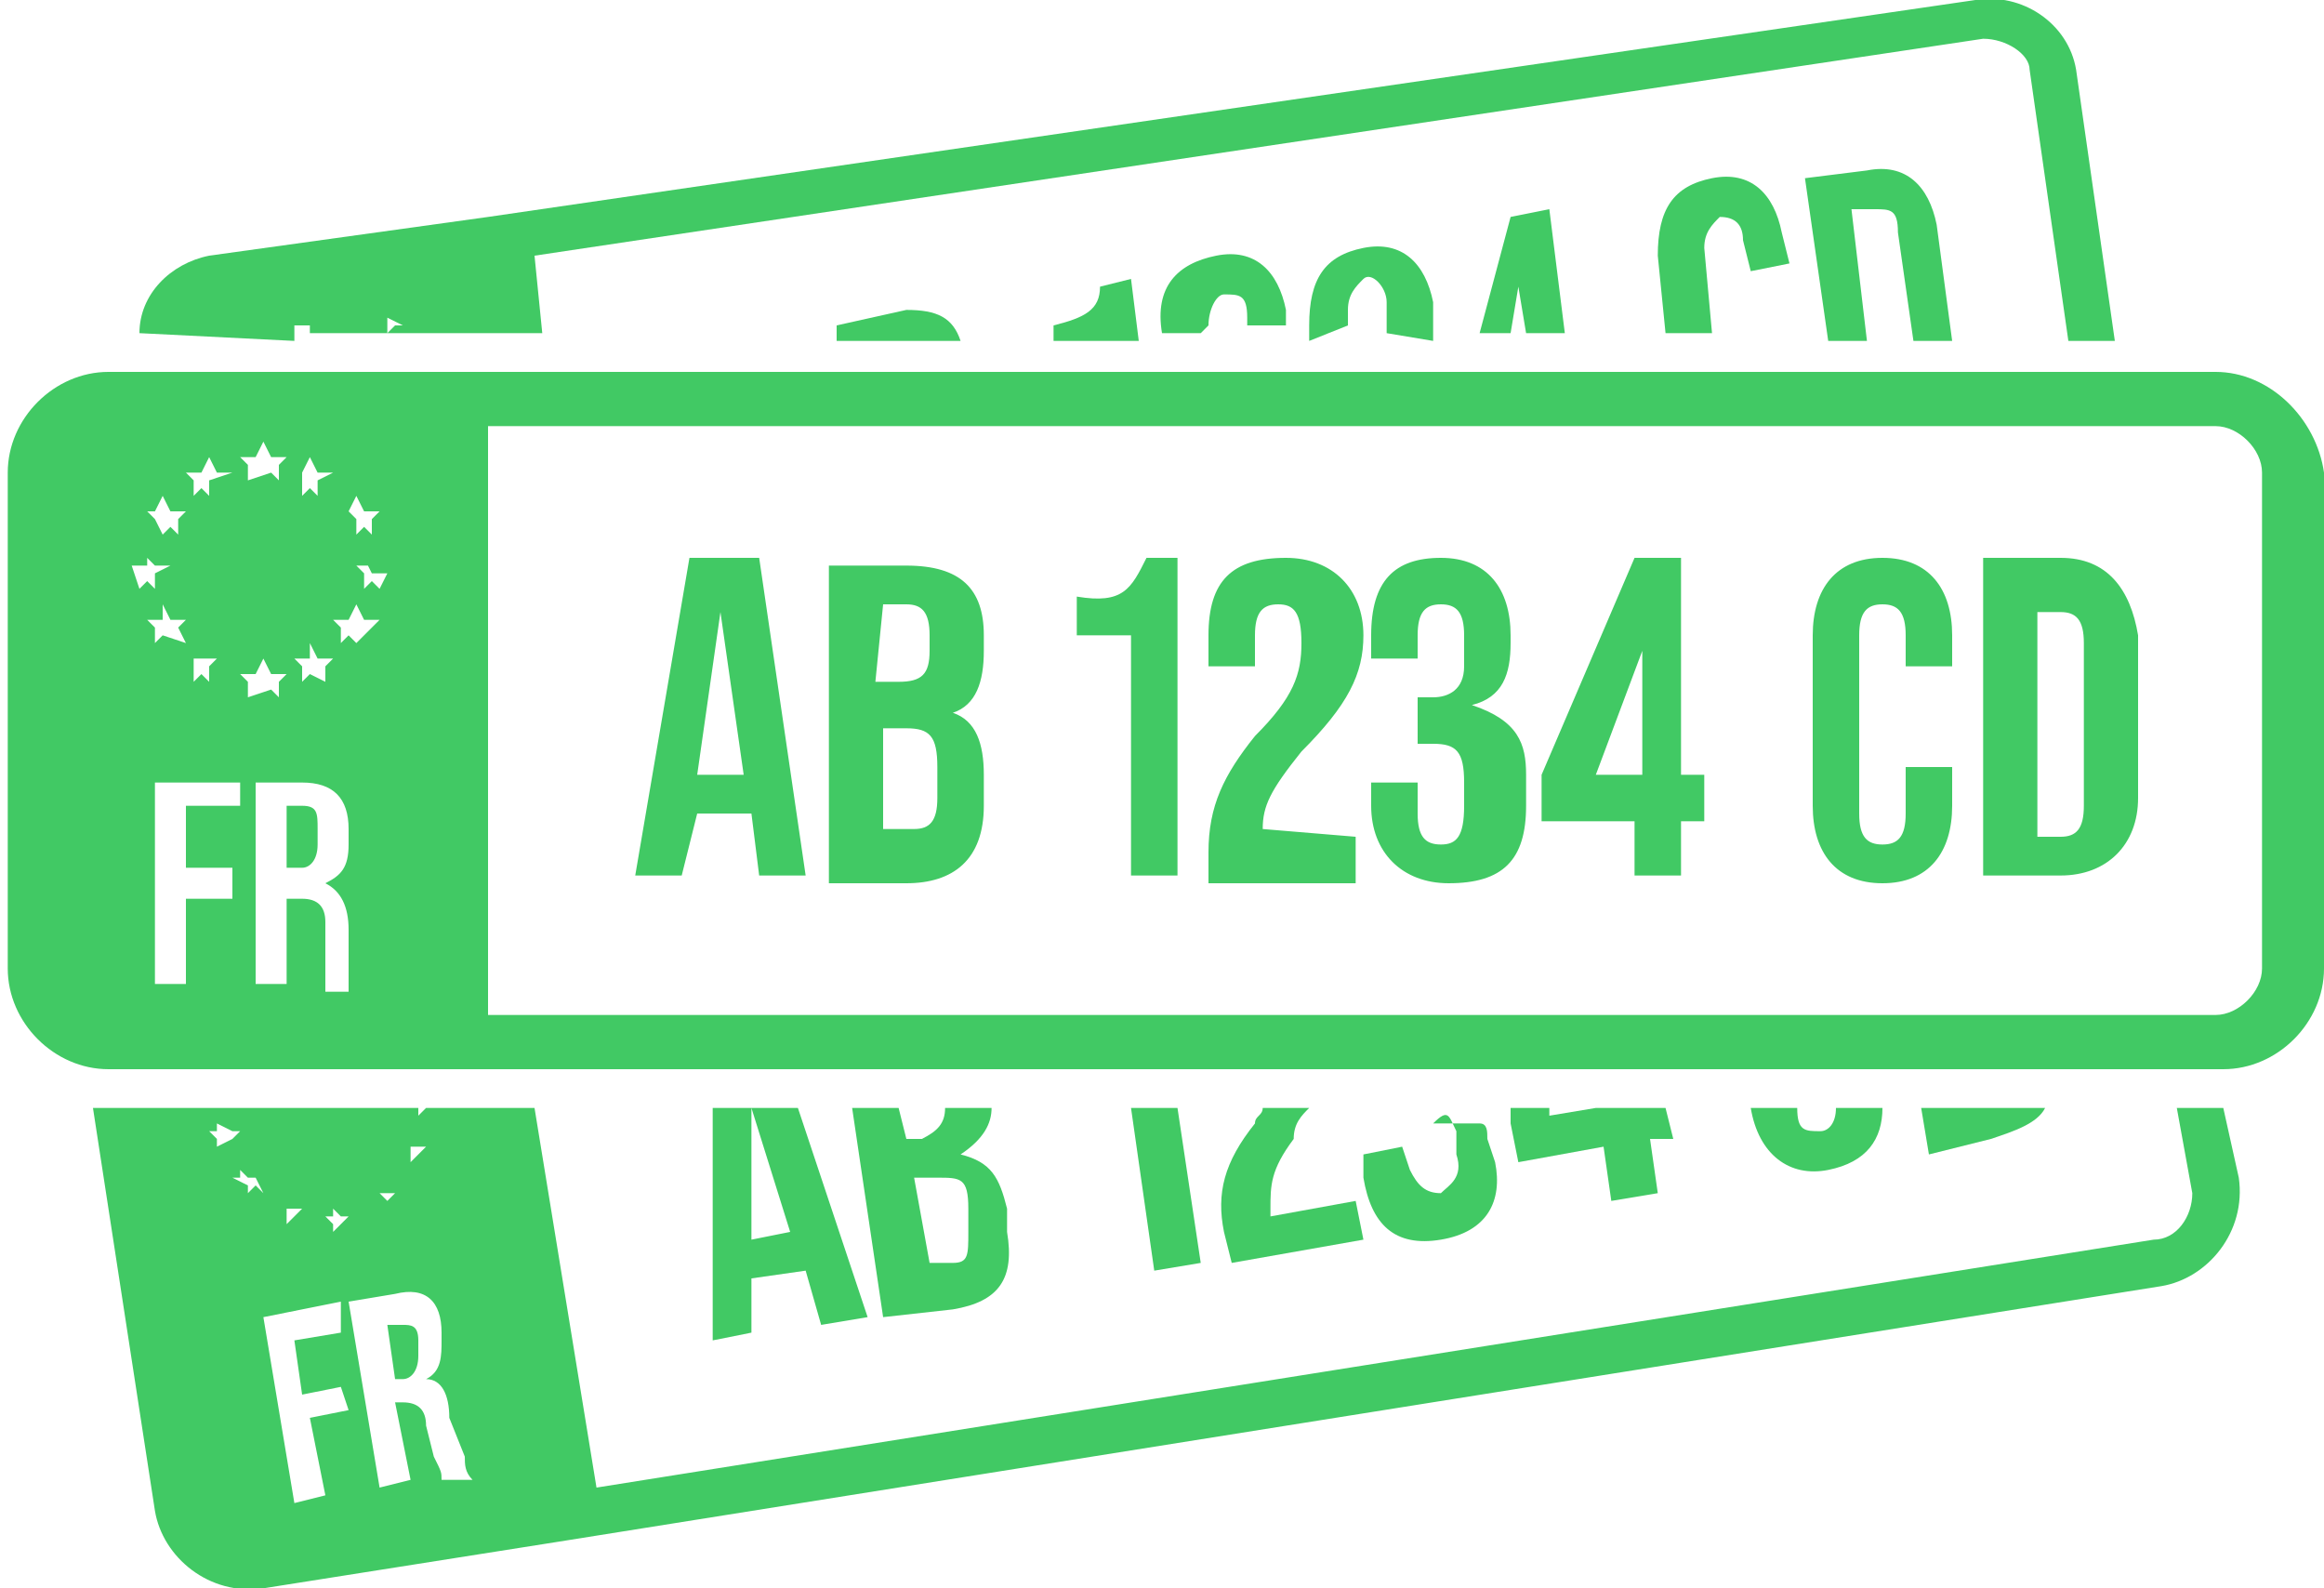 <?xml version="1.0" encoding="utf-8"?>
<!-- Generator: Adobe Illustrator 26.0.3, SVG Export Plug-In . SVG Version: 6.00 Build 0)  -->
<svg version="1.1" id="Calque_1" xmlns="http://www.w3.org/2000/svg" xmlns:xlink="http://www.w3.org/1999/xlink" x="0px" y="0px"
	 viewBox="0 0 30 20.5" style="enable-background:new 0 0 30 20.5;" xml:space="preserve">
<style type="text/css">
	.st0{fill:#41C964;}
</style>
<g>
	<path class="st0" d="M28.6,4.8h-23H1.4c-0.7,0-1.3,0.6-1.3,1.3v6.4c0,0.7,0.6,1.3,1.3,1.3h4.3h23c0.7,0,1.3-0.6,1.3-1.3V6.1
		C29.9,5.4,29.3,4.8,28.6,4.8z M4.5,6.6l0.1-0.2l0.1,0.2h0.2L4.8,6.7v0.2L4.7,6.8L4.6,6.9V6.7L4.5,6.6L4.5,6.6z M4.2,8.8L4,8.7
		L3.9,8.8V8.6L3.8,8.5H4V8.3l0.1,0.2h0.2L4.2,8.6V8.8z M3.9,6.1L4,5.9l0.1,0.2h0.2L4.1,6.2v0.2L4,6.3L3.9,6.4V6.2V6.1L3.9,6.1z
		 M3.3,5.9l0.1-0.2l0.1,0.2h0.2L3.6,6v0.2L3.5,6.1L3.2,6.2V6L3.1,5.9H3.3z M2.6,6.1l0.1-0.2l0.1,0.2H3L2.7,6.2v0.2L2.6,6.3L2.5,6.4
		V6.2L2.4,6.1H2.6z M2.5,8.5l0.1-0.2L2.5,8.5h0.3L2.7,8.6v0.2L2.6,8.7L2.5,8.8L2.5,8.5H2.3H2.5z M2,6.6l0.1-0.2l0.1,0.2h0.2L2.3,6.7
		v0.2L2.2,6.8L2.1,6.9L2,6.7L1.9,6.6H2z M1.7,7.3h0.2l0-0.1L2,7.3h0.2L2,7.4v0.2L1.9,7.5L1.8,7.6L1.7,7.3L1.7,7.3z M1.9,8h0.2V7.8
		L2.2,8h0.2L2.3,8.1l0.1,0.2L2.1,8.2L2,8.3V8.1L1.9,8z M3.1,10.4H2.4v0.8H3v0.4H2.4v1.1H2v-2.6h1.1V10.4z M3.2,9V8.8L3.1,8.7h0.2
		l0.1-0.2l0.1,0.2h0.2L3.6,8.8V9L3.5,8.9L3.2,9z M4.2,12.7c0-0.1,0-0.1,0-0.3v-0.5c0-0.2-0.1-0.3-0.3-0.3H3.7v1.1H3.3v-2.6h0.6
		c0.4,0,0.6,0.2,0.6,0.6v0.2c0,0.3-0.1,0.4-0.3,0.5l0,0c0.2,0.1,0.3,0.3,0.3,0.6v0.5c0,0.1,0,0.2,0,0.3H4.2V12.7z M4.6,8.3L4.5,8.2
		L4.4,8.3V8.1L4.3,8h0.2l0.1-0.2L4.7,8h0.2L4.8,8.1L4.6,8.3z M4.9,7.6L4.8,7.5L4.7,7.6V7.4L4.6,7.3h0.2L4.7,7.2l0.1,0.2H5L4.9,7.6
		L4.9,7.6z M29.2,12.5c0,0.3-0.3,0.6-0.6,0.6H6.3V5.5h22.3c0.3,0,0.6,0.3,0.6,0.6C29.2,6.1,29.2,12.5,29.2,12.5z M8.9,7.2l-0.7,4.1
		h0.6L9,10.5h0.7l0.1,0.8h0.6L9.8,7.2H8.9z M9,10l0.3-2.1L9.6,10C9.6,10,9,10,9,10z M12.3,9.2L12.3,9.2c0.3-0.1,0.4-0.4,0.4-0.8V8.2
		c0-0.6-0.3-0.9-1-0.9h-1v4.1h1c0.6,0,1-0.3,1-1V10C12.7,9.6,12.6,9.3,12.3,9.2z M11.4,7.8h0.3c0.2,0,0.3,0.1,0.3,0.4v0.2
		c0,0.3-0.1,0.4-0.4,0.4h-0.3L11.4,7.8L11.4,7.8z M12.1,10.3c0,0.3-0.1,0.4-0.3,0.4h-0.4V9.4h0.3c0.3,0,0.4,0.1,0.4,0.5V10.3z
		 M14.8,7.2h0.4v4.1h-0.6V8.2h-0.7V7.7C14.5,7.8,14.6,7.6,14.8,7.2z M16.3,10.7L16.3,10.7l1.2,0.1v0.6h-1.9V11c0-0.6,0.2-1,0.6-1.5
		c0.5-0.5,0.6-0.8,0.6-1.2s-0.1-0.5-0.3-0.5c-0.2,0-0.3,0.1-0.3,0.4v0.4h-0.6V8.2c0-0.7,0.3-1,1-1c0.6,0,1,0.4,1,1
		c0,0.5-0.2,0.9-0.8,1.5C16.4,10.2,16.3,10.4,16.3,10.7z M19.7,10v0.4c0,0.7-0.3,1-1,1c-0.6,0-1-0.4-1-1v-0.3h0.6v0.4
		c0,0.3,0.1,0.4,0.3,0.4s0.3-0.1,0.3-0.5v-0.3c0-0.4-0.1-0.5-0.4-0.5h-0.2V9h0.2c0.2,0,0.4-0.1,0.4-0.4V8.2c0-0.3-0.1-0.4-0.3-0.4
		c-0.2,0-0.3,0.1-0.3,0.4v0.3h-0.6V8.2c0-0.7,0.3-1,0.9-1s0.9,0.4,0.9,1v0.1c0,0.4-0.1,0.7-0.5,0.8l0,0C19.6,9.3,19.7,9.6,19.7,10z
		 M21.8,7.2h-0.7L19.9,10v0.6h1.2v0.7h0.6v-0.7H22V10h-0.3V7.2H21.8z M21.2,10h-0.6l0.6-1.6V10z M25.2,8.2v0.4h-0.6V8.2
		c0-0.3-0.1-0.4-0.3-0.4c-0.2,0-0.3,0.1-0.3,0.4v2.3c0,0.3,0.1,0.4,0.3,0.4c0.2,0,0.3-0.1,0.3-0.4V9.9h0.6v0.5c0,0.6-0.3,1-0.9,1
		s-0.9-0.4-0.9-1V8.2c0-0.6,0.3-1,0.9-1S25.2,7.6,25.2,8.2z M26.6,7.2h-1v4.1h1c0.6,0,1-0.4,1-1V8.2C27.5,7.6,27.2,7.2,26.6,7.2z
		 M26.9,10.4c0,0.3-0.1,0.4-0.3,0.4h-0.3V7.9h0.3c0.2,0,0.3,0.1,0.3,0.4V10.4z M4.1,10.7v0.2c0,0.2-0.1,0.3-0.2,0.3H3.7v-0.8h0.2
		C4.1,10.4,4.1,10.5,4.1,10.7z"/>
	<path class="st0" d="M11.7,4l-0.9,0.2v0.2h1.6C12.3,4.1,12.1,4,11.7,4z"/>
	<path class="st0" d="M15.6,4.2c0-0.2,0.1-0.4,0.2-0.4c0.2,0,0.3,0,0.3,0.3v0.1h0.5c0-0.1,0-0.2,0-0.2c-0.1-0.5-0.4-0.8-0.9-0.7
		s-0.8,0.4-0.7,1h0.5L15.6,4.2z"/>
	<path class="st0" d="M14.6,3.6l-0.4,0.1c0,0.3-0.2,0.4-0.6,0.5v0.2h1.1L14.6,3.6z"/>
	<path class="st0" d="M23.9,2.7h0.3c0.2,0,0.3,0,0.3,0.3l0.2,1.4h0.5L25,2.9c-0.1-0.5-0.4-0.8-0.9-0.7l-0.8,0.1l0.3,2.1h0.5
		L23.9,2.7z"/>
	<path class="st0" d="M18.5,4.4c0-0.1,0-0.2,0-0.4V3.9c-0.1-0.5-0.4-0.8-0.9-0.7s-0.7,0.4-0.7,1v0.2l0.5-0.2V4
		c0-0.2,0.1-0.3,0.2-0.4s0.3,0.1,0.3,0.3v0.2c0,0.1,0,0.2,0,0.2L18.5,4.4L18.5,4.4z"/>
	<path class="st0" d="M22,3.2c0-0.2,0.1-0.3,0.2-0.4c0.2,0,0.3,0.1,0.3,0.3l0.1,0.4l0.5-0.1L23,3c-0.1-0.5-0.4-0.8-0.9-0.7
		c-0.5,0.1-0.7,0.4-0.7,1l0.1,1h0.6L22,3.2z"/>
	<path class="st0" d="M19.5,2.8l-0.4,1.5h0.4l0.1-0.6l0.1,0.6h0.5L20,2.7L19.5,2.8z"/>
	<path class="st0" d="M3.8,4.4L3.8,4.4L3.8,4.4L3.8,4.4V4.2h0.1H4v0.1l0,0h1.1h0.4V4.2v0.1H7l-0.1-1l18.7-2.8c0.3,0,0.6,0.2,0.6,0.4
		l0.5,3.5h0.6l-0.5-3.5c-0.1-0.6-0.7-1-1.3-0.9L6.3,2.8L2.7,3.3c-0.5,0.1-0.9,0.5-0.9,1L3.8,4.4L3.8,4.4z M5,4.1V4V4.1h0.2H5
		l0.2,0.1H5.1L5,4.3V4.1L5,4.1L5,4.1z M4.4,4V3.9V4h0.2H4.4l0.2,0.2L4.4,4v0.2V4L4.4,4L4.4,4z"/>
	<path class="st0" d="M10,4.3L9.6,4.4L10,4.3L10,4.3z"/>
	<path class="st0" d="M14.9,16.4l0.6-0.1l-0.3-2h-0.6L14.9,16.4z"/>
	<path class="st0" d="M18.8,14.6v0.3c0.1,0.3-0.1,0.4-0.2,0.5c-0.2,0-0.3-0.1-0.4-0.3l-0.1-0.3l-0.5,0.1v0.3c0.1,0.6,0.4,0.9,1,0.8
		c0.6-0.1,0.8-0.5,0.7-1l-0.1-0.3c0-0.1,0-0.2-0.1-0.2h-0.6C18.7,14.3,18.7,14.4,18.8,14.6z"/>
	<path class="st0" d="M20.6,14.3L20,14.4v-0.1h-0.5v0.2l0.1,0.5l1.1-0.2l0.1,0.7l0.6-0.1l-0.1-0.7h0.3l-0.1-0.4H20.6L20.6,14.3z"/>
	<path class="st0" d="M16.9,14.3h-0.6c0,0.1-0.1,0.1-0.1,0.2c-0.4,0.5-0.5,0.9-0.4,1.4l0.1,0.4l1.7-0.3l-0.1-0.5l-1.1,0.2v-0.1
		c0-0.3,0-0.5,0.3-0.9C16.7,14.5,16.8,14.4,16.9,14.3z"/>
	<path class="st0" d="M12.8,14.3h-0.6c0,0.2-0.1,0.3-0.3,0.4h-0.2l-0.1-0.4H11l0.4,2.7l0.9-0.1c0.6-0.1,0.8-0.4,0.7-1v-0.3
		c-0.1-0.4-0.2-0.6-0.6-0.7l0,0C12.7,14.7,12.8,14.5,12.8,14.3z M12.5,15.9c0,0.3,0,0.4-0.2,0.4H12l-0.2-1.1h0.3
		c0.3,0,0.4,0,0.4,0.4V15.9z"/>
	<path class="st0" d="M10.6,17.1l0.6-0.1l-0.9-2.7H9.7l0.5,1.6L9.7,16v-1.7H9.2v3l0.5-0.1v-0.7l0.7-0.1L10.6,17.1z"/>
	<path class="st0" d="M25.7,14.7c0.3-0.1,0.6-0.2,0.7-0.4h-1.6l0.1,0.6L25.7,14.7z"/>
	<path class="st0" d="M23.6,15.1c0.5-0.1,0.7-0.4,0.7-0.8h-0.6c0,0.2-0.1,0.3-0.2,0.3c-0.2,0-0.3,0-0.3-0.3h-0.6l0,0
		C22.7,14.9,23.1,15.2,23.6,15.1z"/>
	<path class="st0" d="M28.7,14.3h-0.6l0.2,1.1c0,0.3-0.2,0.6-0.5,0.6L7.7,19.2l-0.8-4.9H5.5l0.1,0.1l-0.1-0.1l-0.1,0.1v-0.1l0,0H4.7
		H1.2L2,19.5c0.1,0.6,0.7,1.1,1.4,1l3.8-0.6l20.7-3.3c0.6-0.1,1.1-0.7,1-1.4L28.7,14.3z M5.3,14.8v-0.1V14.8h0.2l-0.1,0.1L5.5,15
		l-0.1-0.1L5.3,15V14.8L5.3,14.8L5.3,14.8z M4.9,15.4L5,15.2L4.9,15.4h0.2L5,15.5l0.1,0.1L4.9,15.4v0.2V15.4L4.9,15.4L4.9,15.4z
		 M3.7,15.6v-0.1V15.6h0.2l-0.1,0.1l0.1,0.1l-0.1-0.1l-0.1,0.1L3.7,15.6L3.7,15.6L3.7,15.6z M2.8,14.8v-0.1l-0.1-0.1h0.1v-0.1
		L3,14.6h0.1L3,14.7l0.1,0.1L3,14.7L2.8,14.8z M3.4,15.4l-0.1-0.1l-0.1,0.1v-0.1L3,15.2h0.1v-0.1l0.1,0.1h0.1l0,0L3.4,15.4z
		 M4.2,19.3l-0.4,0.1L3.4,17l1-0.2l0,0.4l-0.6,0.1L3.9,18l0.5-0.1l0.1,0.3L4,18.3L4.2,19.3z M4.5,15.9l-0.1-0.1l-0.1,0.1v-0.1
		l-0.1-0.1h0.1v-0.1l0.1,0.1h0.1l-0.1,0.1L4.5,15.9z M5.7,19.1c0-0.1,0-0.1-0.1-0.3l-0.1-0.4c0-0.2-0.1-0.3-0.3-0.3H5.1l0.2,1
		l-0.4,0.1l-0.4-2.4l0.6-0.1c0.4-0.1,0.6,0.1,0.6,0.5v0.1c0,0.2,0,0.4-0.2,0.5l0,0c0.2,0,0.3,0.2,0.3,0.5L6,18.8
		c0,0.1,0,0.2,0.1,0.3H5.7z"/>
	<path class="st0" d="M5.4,17.3c0-0.2-0.1-0.2-0.2-0.2H5l0.1,0.7h0.1c0.1,0,0.2-0.1,0.2-0.3V17.3z"/>
</g>
</svg>
